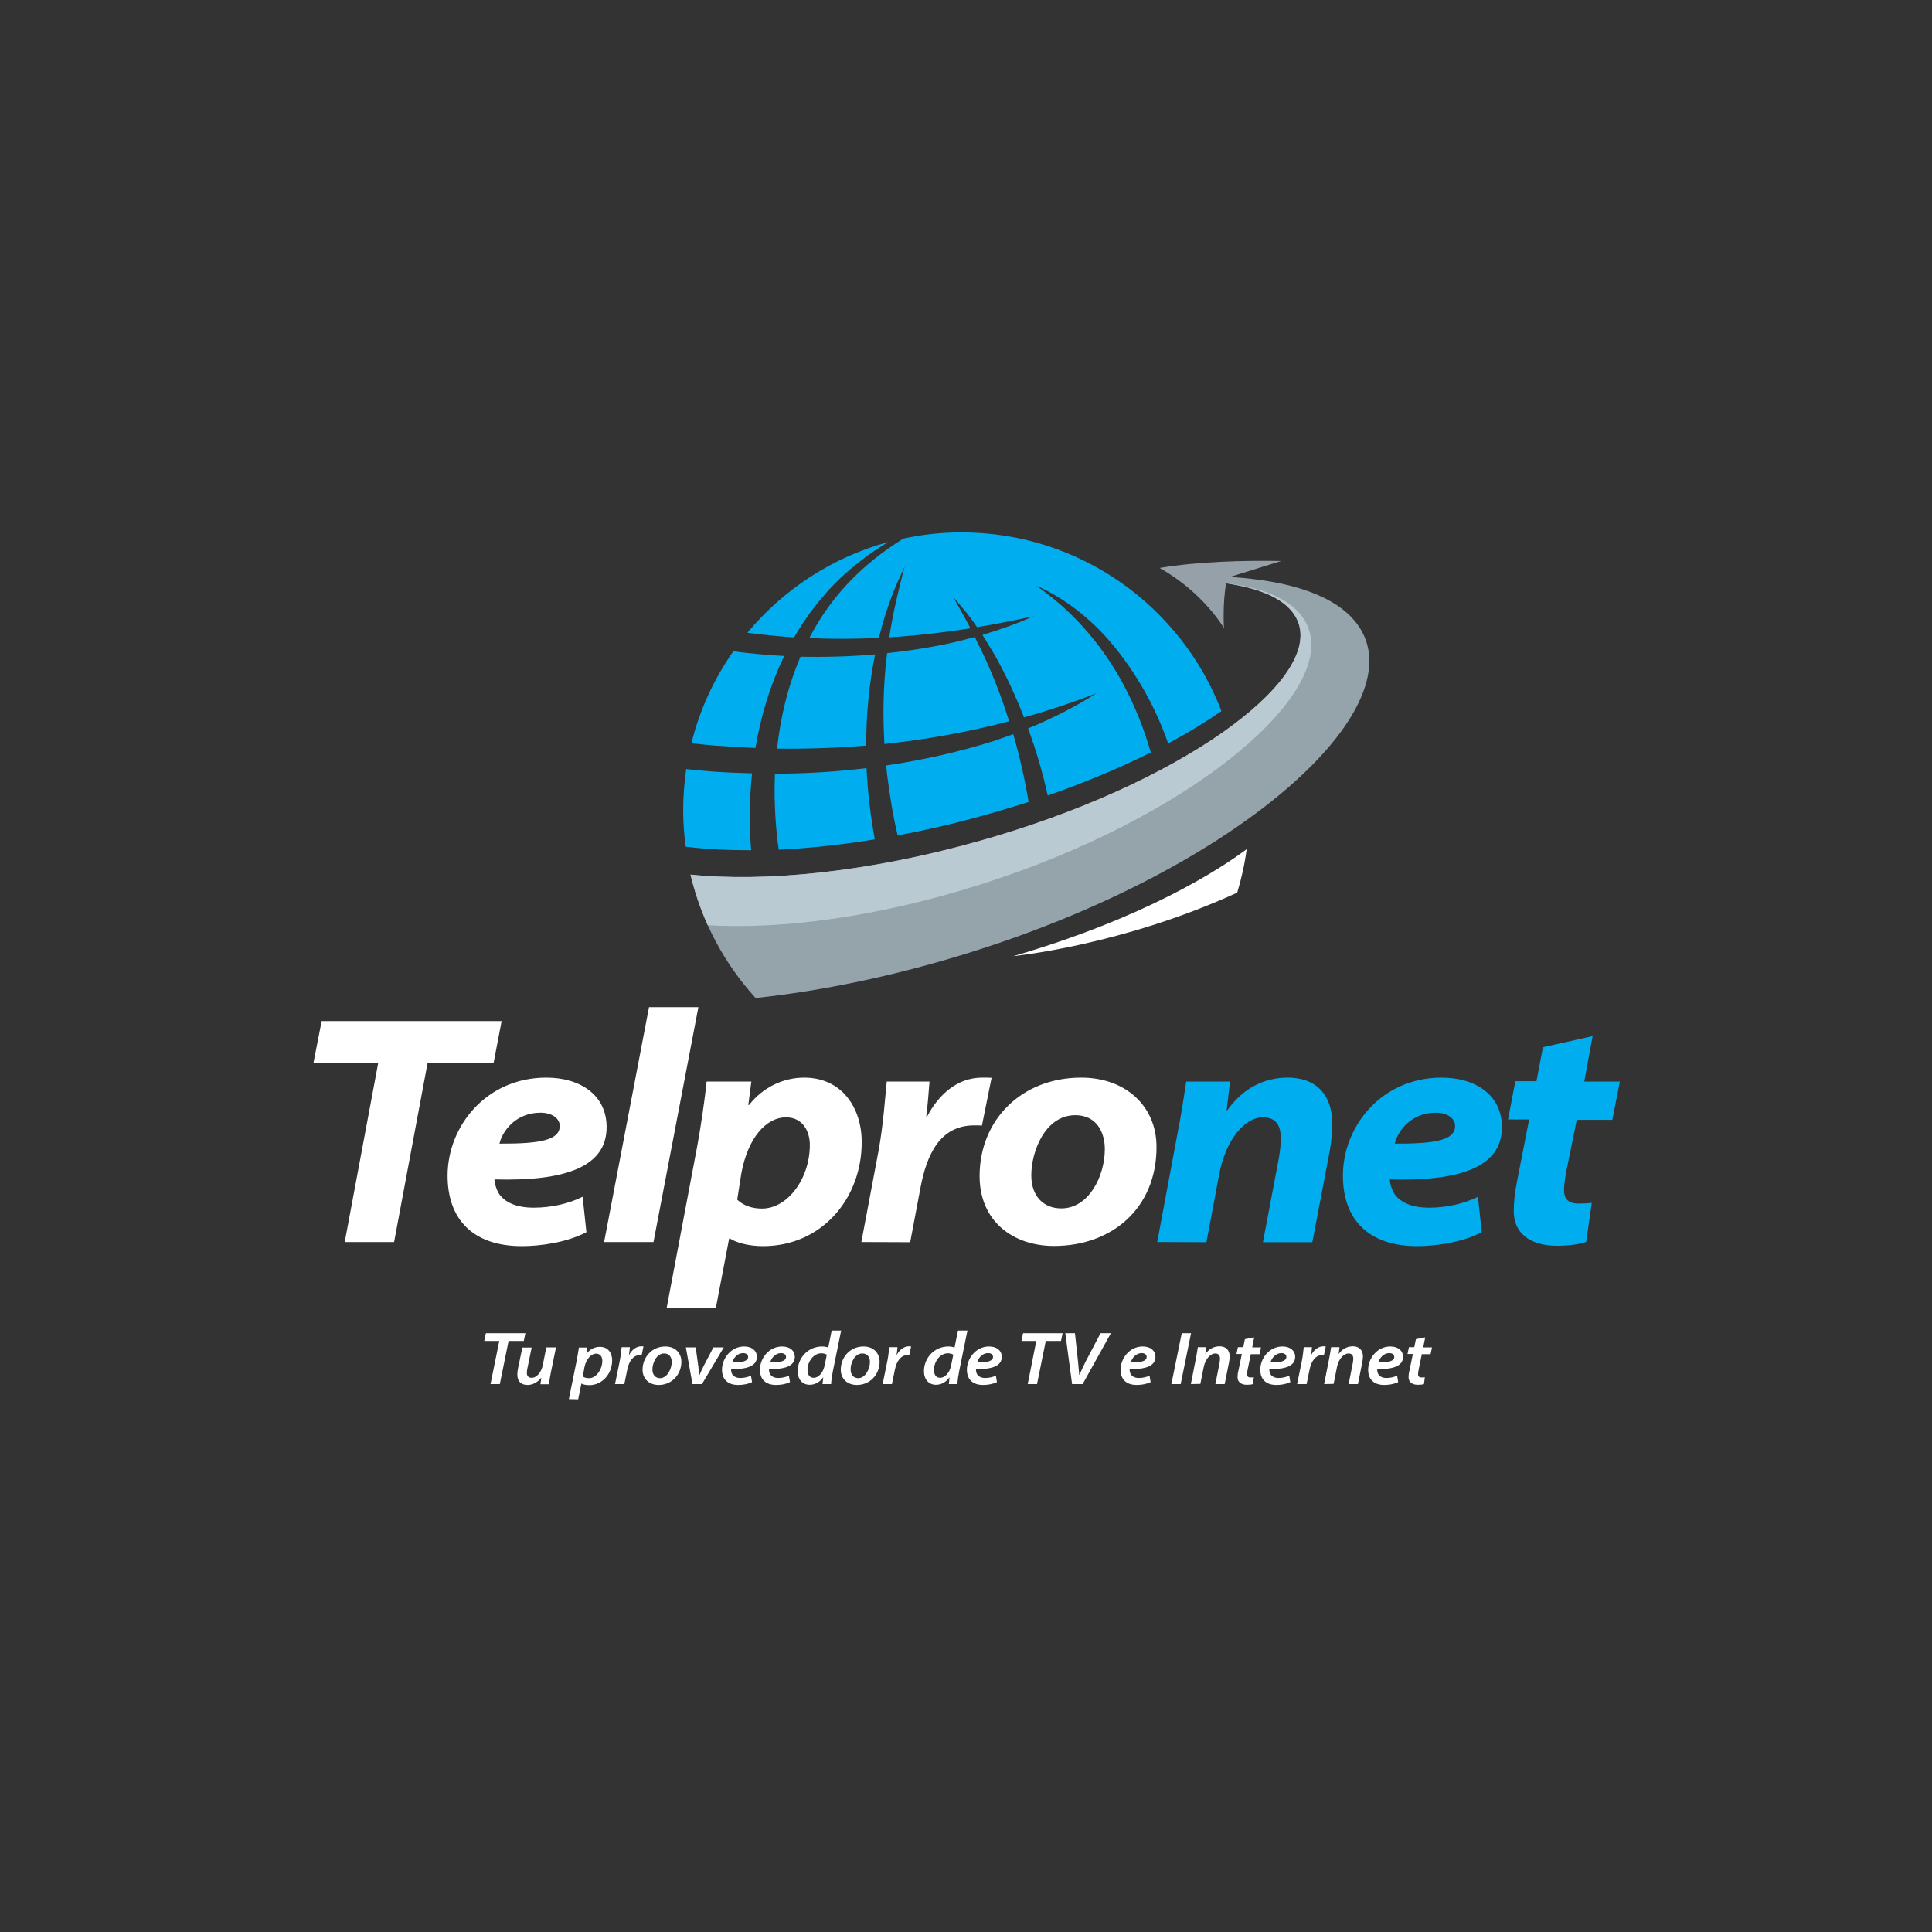 <?xml version="1.0" encoding="utf-8"?>
<!-- Generator: Adobe Illustrator 24.3.0, SVG Export Plug-In . SVG Version: 6.00 Build 0)  -->
<svg version="1.1" id="Capa_1" xmlns="http://www.w3.org/2000/svg" xmlns:xlink="http://www.w3.org/1999/xlink" x="0px" y="0px"
	 viewBox="0 0 1080 1080" style="enable-background:new 0 0 1080 1080;" xml:space="preserve">
<rect x="0" y="0" width="1080" height="1080" fill="#333333" stroke="none"/>
<style type="text/css">
	.st0{fill:#FFFFFF;}
	.st1{fill:#00AEEF;}
	.st2{fill:#95A3AB;}
	.st3{fill:#BACAD3;}
	.st4{fill:#96A0A8;}
</style>
<path class="st0" d="M175.2,594.3l4.6-23.5h100.6l-4.5,23.5H239l-18.7,100h-27.6l18.7-100H175.2L175.2,594.3z M327.8,688.8
	c-11.3,5.9-26.1,7.8-36.1,7.8c-26.8,0-41.5-14.5-41.5-39.4c0-27.6,21.6-54.8,55.2-54.8c18.8,0,33.7,9.6,33.7,27.7
	c0,22.2-23.1,30.3-62.7,29.2c0.1,2.6,1.3,6.4,3.1,8.8c3.9,4.8,10.5,7,18.7,7c10.3,0,19.8-2.3,27.5-6.1L327.8,688.8z M302.1,622
	c-14,0-21.4,10.6-22.9,17.3c23.3,0.1,33.7-2.1,33.7-9.9C312.9,625.2,308.6,622,302.1,622z M337.7,694.3l25.1-131.3h27.6l-25.1,131.3
	H337.7z M372.7,731l17-90c2-10.7,4.4-27.1,5.3-36.4h25l-1.7,13.1h0.4c7.9-10,19.2-15.3,30.9-15.3c20.5,0,32.1,16.2,32.1,36.1
	c0,31.5-22.3,58.1-55.2,58.1c-8.3,0-15.2-2.1-18.5-4.3h-0.4l-7.4,38.7L372.7,731L372.7,731z M412.1,670.6c3.2,3.1,7.9,5,13.9,5
	c14.2,0,26.7-16.6,26.7-35.6c0-7.5-3.9-15.4-13.3-15.4c-11.2,0-21.4,11.6-25,31.4L412.1,670.6L412.1,670.6z M481.5,694.3l9.6-50.9
	c2.7-14.6,3.8-31.3,4.6-38.8h23.9c-0.5,6.5-1,13-1.8,19.5h0.5c6.3-12.1,16.8-21.7,30.7-21.7c1.8,0,3.7,0,5.3,0.1l-5.4,26.7
	c-1.3-0.1-2.6-0.1-4.3-0.1c-19.1,0-26.5,16.2-30,34.6l-5.8,30.7L481.5,694.3L481.5,694.3z M589.2,696.5c-22.9,0-41.6-13.8-41.6-39.1
	c0-31.3,23.4-55,56.8-55c24.6,0,42.1,15.7,42.1,38.8C646.5,675.5,621.5,696.5,589.2,696.5L589.2,696.5z M576.5,657
	c0,11.8,6.9,18.5,16.8,18.5c15.4,0,24.3-18.1,24.3-33.1c0-9.1-4.3-19-16.5-19C584.2,623.4,576.5,643.7,576.5,657L576.5,657z"/>
<path class="st1" d="M646.9,694.3l11.3-60.5c2.3-11.6,3.7-21.3,4.9-29.2h24.5l-1.9,16h0.4c9.2-12.8,21.1-18.2,33.8-18.2
	c15.3,0,24.9,9,24.9,26.2c0,3.6-0.7,10.7-1.4,14.4l-9.8,51.4h-27.6l9-47.6c0.5-3.2,1-7,1-10.2c0-7-2.3-12-10.1-12
	c-9.7,0-20.7,11.8-24.5,32.5l-7,37.3L646.9,694.3L646.9,694.3z M828.3,688.8c-11.3,5.9-26.2,7.8-36.1,7.8
	c-26.8,0-41.5-14.5-41.5-39.4c0-27.6,21.6-54.8,55.2-54.8c18.8,0,33.7,9.6,33.7,27.7c0,22.2-23.1,30.3-62.7,29.2
	c0.1,2.6,1.3,6.4,3.1,8.8c3.9,4.8,10.5,7,18.7,7c10.3,0,19.8-2.3,27.5-6.1L828.3,688.8z M802.6,622c-14,0-21.4,10.6-22.9,17.3
	c23.3,0.1,33.7-2.1,33.7-9.9C813.4,625.2,809.1,622,802.6,622L802.6,622z M890.3,579.2l-4.7,25.4h19.9l-4.2,21.4h-19.9l-5.4,26.7
	c-0.8,3.7-1.7,9-1.7,12.6c0,4,1.6,7.5,7.9,7.5c2.5,0,5.3-0.1,7.6-0.4l-3.1,21.8c-3.2,1.3-10.1,2.2-16.2,2.2
	c-16.6,0-24.3-8.2-24.3-19.2c0-5.2,0.5-10,2-17.7l6.6-33.7h-11.8l4.1-21.4h11.8l3.6-19L890.3,579.2L890.3,579.2z"/>
<path class="st0" d="M279.1,749.6h-8.4l0.9-4.3h22.1l-0.9,4.3h-8.5l-4.9,24.1h-5.2L279.1,749.6L279.1,749.6z M310.8,753.2l-2.9,14.2
	c-0.5,2.5-0.8,4.6-1.1,6.4h-4.7l0.5-3.6h-0.1c-2.1,2.7-4.9,4-7.6,4c-3.2,0-5.7-1.6-5.7-5.8c0-1.1,0.1-2.2,0.4-3.6l2.4-11.5h5.2
	l-2.3,11.2c-0.2,1-0.4,2-0.4,2.8c0,1.7,0.7,2.9,2.8,2.9c2.4,0,5.2-2.7,6.1-7l2-10L310.8,753.2L310.8,753.2z M318,782.1l4.3-21.2
	c0.5-2.5,1-5.6,1.3-7.6h4.7l-0.5,3.4h0.1c1.9-2.5,4.6-3.8,7.4-3.8c4.8,0,6.9,3.6,6.9,7.6c0,7.2-5.3,13.8-12.8,13.8
	c-2,0-3.6-0.4-4.4-0.9H325l-1.8,8.8L318,782.1L318,782.1z M325.8,769.4c0.8,0.7,2,1,3.5,1c4.1,0,7.4-5.1,7.4-9.7c0-1.9-0.9-4-3.5-4
	s-5.5,2.8-6.5,7.6L325.8,769.4z M343.8,773.7l2.6-12.7c0.6-2.9,0.9-6,1.1-7.9h4.6c-0.1,1.4-0.3,2.8-0.5,4.3h0.1
	c1.5-2.8,3.9-4.8,6.9-4.8c0.4,0,0.8,0,1.1,0.1l-1,4.8c-0.3,0-0.6,0-1,0c-3.7,0-6.1,3.5-7,7.9l-1.7,8.3L343.8,773.7L343.8,773.7z
	 M380.9,761.2c0,7-5.2,13-12.7,13c-5.5,0-9-3.6-9-8.5c0-7,5.2-13,12.7-13C377.8,752.7,380.9,756.7,380.9,761.2L380.9,761.2z
	 M364.7,765.6c0,2.8,1.6,4.8,4.3,4.8c3.9,0,6.5-5.1,6.5-9.1c0-2.1-1-4.7-4.2-4.7C367.1,756.5,364.7,761.8,364.7,765.6L364.7,765.6z
	 M388.9,753.2l1.4,10.2c0.3,2.4,0.5,4,0.6,5.3h0.1c0.5-1.3,1.2-2.8,2.4-5.2l5.4-10.3h5.8l-12.2,20.5h-5.3l-3.7-20.5H388.9
	L388.9,753.2z M420.4,772.6c-2.1,1.1-5.1,1.6-7.8,1.6c-6.1,0-9-3.5-9-8.5c0-6.2,4.9-13,12.4-13c4.3,0,7.1,2.3,7.1,5.8
	c0,5.3-5.9,7-14.4,6.8c-0.1,0.7,0.1,2.1,0.6,2.9c0.9,1.4,2.5,2.1,4.5,2.1c2.5,0,4.5-0.6,6-1.3L420.4,772.6L420.4,772.6z
	 M415.4,756.4c-3.2,0-5.4,2.8-6.1,5.2c5.4,0.1,8.9-0.6,8.9-3.1C418.2,757.2,417.1,756.4,415.4,756.4z M441.6,772.6
	c-2.1,1.1-5.1,1.6-7.8,1.6c-6.1,0-9-3.5-9-8.5c0-6.2,4.9-13,12.4-13c4.3,0,7.1,2.3,7.1,5.8c0,5.3-5.9,7-14.4,6.8
	c-0.1,0.7,0.1,2.1,0.6,2.9c0.9,1.4,2.5,2.1,4.5,2.1c2.5,0,4.5-0.6,6-1.3L441.6,772.6L441.6,772.6z M436.6,756.4
	c-3.2,0-5.4,2.8-6.1,5.2c5.4,0.1,8.9-0.6,8.9-3.1C439.4,757.2,438.2,756.4,436.6,756.4z M470.2,743.8l-4.6,22.6
	c-0.5,2.4-0.9,5.1-1,7.3h-4.8l0.4-3.7h-0.1c-2,2.8-4.7,4.1-7.5,4.1c-4,0-6.7-3-6.7-7.6c0-7.2,5.6-13.8,13.7-13.8
	c1.1,0,2.4,0.2,3.4,0.6l1.9-9.5L470.2,743.8L470.2,743.8z M462.2,757.3c-0.6-0.4-1.7-0.8-3-0.8c-4.5,0-7.8,4.7-7.8,9.3
	c0,2.5,1,4.4,3.5,4.4c2.3,0,5.1-2.4,6-6.6L462.2,757.3L462.2,757.3z M491.7,761.2c0,7-5.2,13-12.7,13c-5.5,0-9-3.6-9-8.5
	c0-7,5.2-13,12.7-13C488.6,752.7,491.7,756.7,491.7,761.2L491.7,761.2z M475.5,765.6c0,2.8,1.6,4.8,4.3,4.8c3.9,0,6.5-5.1,6.5-9.1
	c0-2.1-1-4.7-4.2-4.7C477.9,756.5,475.4,761.8,475.5,765.6L475.5,765.6z M493.4,773.7l2.6-12.7c0.6-2.9,0.9-6,1.1-7.9h4.6
	c-0.1,1.4-0.3,2.8-0.5,4.3h0.1c1.5-2.8,3.9-4.8,6.9-4.8c0.4,0,0.8,0,1.1,0.1l-1,4.8c-0.3,0-0.6,0-1,0c-3.7,0-6.1,3.5-7,7.9l-1.7,8.3
	L493.4,773.7L493.4,773.7z M540.8,743.8l-4.6,22.6c-0.5,2.4-0.9,5.1-1,7.3h-4.8l0.4-3.7h-0.1c-2,2.8-4.7,4.1-7.5,4.1
	c-4,0-6.7-3-6.7-7.6c0-7.2,5.6-13.8,13.7-13.8c1.1,0,2.4,0.2,3.4,0.6l1.9-9.5L540.8,743.8L540.8,743.8z M532.9,757.3
	c-0.6-0.4-1.7-0.8-3-0.8c-4.5,0-7.8,4.7-7.8,9.3c0,2.5,1,4.4,3.5,4.4c2.3,0,5.1-2.4,6-6.6L532.9,757.3L532.9,757.3z M557.3,772.6
	c-2.2,1.1-5.1,1.6-7.8,1.6c-6.1,0-9-3.5-9-8.5c0-6.2,4.9-13,12.4-13c4.3,0,7.1,2.3,7.1,5.8c0,5.3-5.9,7-14.4,6.8
	c-0.1,0.7,0.1,2.1,0.6,2.9c0.9,1.4,2.5,2.1,4.5,2.1c2.5,0,4.5-0.6,6-1.3L557.3,772.6L557.3,772.6z M552.3,756.4
	c-3.2,0-5.4,2.8-6.1,5.2c5.4,0.1,8.9-0.6,8.9-3.1C555.1,757.2,554,756.4,552.3,756.4z M579.3,749.6H571l0.9-4.3h22.1l-0.9,4.3h-8.5
	l-4.9,24.1h-5.2L579.3,749.6L579.3,749.6z M599.3,773.7l-3.8-28.4h5.4l1.7,15.6c0.3,3,0.5,5.2,0.7,7.7h0.1c1-2.3,2.2-5,3.7-7.9
	l8.1-15.4h5.8l-15.8,28.4L599.3,773.7L599.3,773.7z M643.2,772.6c-2.2,1.1-5.1,1.6-7.8,1.6c-6.1,0-9-3.5-9-8.5c0-6.2,4.9-13,12.4-13
	c4.3,0,7.1,2.3,7.1,5.8c0,5.3-5.9,7-14.4,6.8c-0.1,0.7,0.1,2.1,0.6,2.9c0.9,1.4,2.5,2.1,4.5,2.1c2.5,0,4.5-0.6,6-1.3L643.2,772.6
	L643.2,772.6z M638.2,756.4c-3.2,0-5.4,2.8-6.1,5.2c5.4,0.1,8.9-0.6,8.9-3.1C641,757.2,639.8,756.4,638.2,756.4z M665.8,745.3
	l-5.8,28.4h-5.2l5.8-28.4H665.8z M665.7,773.7l2.8-14.2c0.5-2.5,0.8-4.6,1.1-6.4h4.7l-0.5,3.7h0.1c2-2.8,4.8-4.2,7.9-4.2
	s5.6,1.8,5.6,5.7c0,0.9-0.2,2.3-0.4,3.4l-2.4,12h-5.2l2.3-11.6c0.1-0.8,0.3-1.6,0.3-2.5c0-1.7-0.7-3-2.7-3c-2.4,0-5.4,2.7-6.4,7.5
	l-1.9,9.5L665.7,773.7L665.7,773.7z M701.1,747.6l-1.1,5.6h4.9l-0.8,3.8h-4.9l-1.7,8.3c-0.2,1-0.4,2-0.4,2.9c0,1.1,0.5,1.8,2,1.8
	c0.6,0,1.2,0,1.8-0.1l-0.5,3.8c-0.8,0.3-2.2,0.4-3.4,0.4c-3.6,0-5.2-1.9-5.2-4.2c0-1.2,0.1-2.3,0.5-3.8l1.9-9.2h-3l0.8-3.8h3
	l0.9-4.5L701.1,747.6L701.1,747.6z M721.3,772.6c-2.2,1.1-5.1,1.6-7.8,1.6c-6.1,0-9-3.5-9-8.5c0-6.2,4.9-13,12.4-13
	c4.3,0,7.1,2.3,7.1,5.8c0,5.3-5.9,7-14.4,6.8c-0.1,0.7,0.1,2.1,0.6,2.9c0.9,1.4,2.5,2.1,4.5,2.1c2.5,0,4.5-0.6,6-1.3L721.3,772.6
	L721.3,772.6z M716.3,756.4c-3.2,0-5.4,2.8-6.1,5.2c5.4,0.1,8.9-0.6,8.9-3.1C719.1,757.2,718,756.4,716.3,756.4z M725.1,773.7
	l2.6-12.7c0.6-2.9,0.9-6,1.1-7.9h4.6c-0.1,1.4-0.3,2.8-0.5,4.3h0.1c1.5-2.8,3.9-4.8,6.9-4.8c0.4,0,0.8,0,1.2,0.1l-1,4.8
	c-0.3,0-0.6,0-1,0c-3.7,0-6.1,3.5-7,7.9l-1.7,8.3L725.1,773.7L725.1,773.7z M740.2,773.7l2.8-14.2c0.5-2.5,0.8-4.6,1.1-6.4h4.7
	l-0.5,3.7h0.1c2-2.8,4.8-4.2,7.9-4.2s5.6,1.8,5.6,5.7c0,0.9-0.2,2.3-0.4,3.4l-2.4,12h-5.2l2.3-11.6c0.1-0.8,0.3-1.6,0.3-2.5
	c0-1.7-0.7-3-2.7-3c-2.4,0-5.4,2.7-6.4,7.5l-1.9,9.5L740.2,773.7L740.2,773.7z M781.6,772.6c-2.2,1.1-5.1,1.6-7.8,1.6
	c-6.1,0-9-3.5-9-8.5c0-6.2,4.9-13,12.4-13c4.3,0,7.1,2.3,7.1,5.8c0,5.3-5.9,7-14.4,6.8c-0.1,0.7,0.1,2.1,0.6,2.9
	c0.9,1.4,2.5,2.1,4.5,2.1c2.5,0,4.5-0.6,6-1.3L781.6,772.6L781.6,772.6z M776.6,756.4c-3.2,0-5.4,2.8-6.1,5.2
	c5.4,0.1,8.9-0.6,8.9-3.1C779.4,757.2,778.3,756.4,776.6,756.4z M796.7,747.6l-1.1,5.6h4.9l-0.8,3.8h-4.9l-1.7,8.3
	c-0.2,1-0.4,2-0.4,2.9c0,1.1,0.5,1.8,2,1.8c0.6,0,1.2,0,1.8-0.1l-0.5,3.8c-0.8,0.3-2.2,0.4-3.4,0.4c-3.6,0-5.2-1.9-5.2-4.2
	c0-1.2,0.1-2.3,0.5-3.8l1.9-9.2h-3l0.8-3.8h3l0.9-4.5L796.7,747.6L796.7,747.6z"/>
<g>
	<path class="st1" d="M422.3,418.1c3-17.9,8.3-35.4,16.1-51.4c-9.5-0.5-19.1-1.4-28.5-2.6c-10.7,15.3-18.8,32.7-23.4,51.4
		c4.4,0.5,8.8,0.9,13.1,1.3C407.1,417.3,414.7,417.8,422.3,418.1L422.3,418.1z"/>
	<path class="st1" d="M473.9,326.2c-8.7,9.3-15.8,19.5-21.5,30.5c13,0.6,25.9,0.5,38.9-0.1c2.6-10.5,5.9-20.7,10-30.2
		c1.5-3.3,2.9-6.5,4.4-9.7c-3.5,13.2-6.6,26.3-8.6,39.6c15.2-1,30.3-2.7,45.4-5.1c-3.1-5.9-6.4-11.7-9.7-17.5c2,2.2,3.8,4.5,5.8,6.8
		c2.4,2.7,5.2,6.6,7.6,10.1c10.6-1.8,21.2-3.8,31.7-6.2c-9.3,4.2-18.9,7.6-28.7,10.5c1.6,2.6,5.5,8.9,7,11.5
		c6.2,11.1,11.6,22.7,16.2,34.6c13.7-3.8,27.2-8.3,40.5-13.5c-12,7.8-24.9,14.2-38.2,19.7c4.5,12.2,8.2,24.8,11,37.5
		c21.1-7.4,40.5-15.5,57.6-24.1c-7.4-25.9-20-50.6-38.2-70.5c-7.6-8.5-16.3-16-25.8-22.7c16.1,7.1,30.3,18.4,41.7,31.8
		c14,16.6,24.9,35.9,32,56.4c11-5.9,21-12,29.8-18.1c-22.4-58.4-79-99.9-145.3-99.9c-11.2,0-22.1,1.2-32.6,3.5
		C493.5,308.2,483,316.5,473.9,326.2L473.9,326.2z"/>
	<path class="st1" d="M484.4,429.4c-17,2-34.1,3.1-51.2,3.1c-0.5,12.4,0,24.8,1.4,37c0.2,1.8,0.5,3.7,0.7,5.5
		c16.8-0.8,34.8-2.7,53.7-5.8C486.7,456.3,485,442.9,484.4,429.4L484.4,429.4z"/>
	<path class="st1" d="M484.2,416.8c0-17.2,1.6-34.5,5-51c-13.9,1.2-27.8,1.6-41.7,1.3c-7,16.2-11.2,33.7-13.1,51.4
		C451,418.7,467.6,418.1,484.2,416.8L484.2,416.8z"/>
	<path class="st1" d="M566.4,410.4c-3.6,1.3-7.2,2.6-10.8,3.8c-19.7,6.2-39.8,10.7-60.2,13.7c0.1,1.1,0.2,2.3,0.3,3.4
		c0.6,5.2,2.1,15.5,3,20.7c0.9,5,1.9,10,3.1,15c14-2.6,28.4-5.8,43-9.8c10.4-2.8,20.4-5.8,30.2-8.9
		C572.9,435.5,570,422.9,566.4,410.4L566.4,410.4z"/>
	<path class="st1" d="M420.4,432.3c-7.4-0.2-14.7-0.5-22-1c-4.9-0.4-9.9-0.8-14.8-1.4c-1.1,7.6-1.7,15.4-1.7,23.2
		c0,6.9,0.5,13.6,1.4,20.2c11,1.4,23.3,2,36.6,2C418.7,461.1,418.9,446.6,420.4,432.3L420.4,432.3z"/>
	<path class="st1" d="M424.8,354.6c6.4,0.7,12.7,1.3,19.1,1.7c9.5-16.4,21.8-31.1,37.5-43c4.8-3.8,9.9-7.1,15.1-10.3
		c-31.2,8.5-58.6,26.5-78.7,50.7C420.1,354,422.4,354.3,424.8,354.6L424.8,354.6z"/>
	<path class="st1" d="M551.1,368.9c-2-4.3-4.1-8.6-6.2-12.8c-5.6,1.5-11.2,2.9-16.8,4.1c-10.6,2.1-21.4,3.8-32.2,4.9
		c-0.1,1.1-0.3,2.3-0.4,3.5c-1.8,15.6-2,31.5-1.1,47.3c23.5-2.5,46.8-6.7,69.7-12.7C560.5,391.5,556.1,380,551.1,368.9L551.1,368.9z
		"/>
</g>
<path class="st0" d="M691.6,499c2.4-7.9,4.2-16,5.3-24.3c-15.2,11.3-56.4,38.2-130.5,59.8C566.4,534.4,626.5,528.8,691.6,499"/>
<path class="st2" d="M763,356.5c-9.6-23.5-44.2-34.5-93.3-34.5c0.1,0.9,0.2,1.8,0.2,2.6c30.5,1.6,51,9.3,56,23.8
	c11.4,33.1-67,90.5-179.1,121.9C485.1,487.7,427,493.2,386,488.9c6.2,26.2,18.9,49.8,36.4,69c37.1-4,77.7-12.3,119.3-25.3
	C686.6,487.4,782.3,404,763,356.5"/>
<path class="st3" d="M547.9,494.5C663.1,458,743.7,391.1,731.9,352.6c-5.1-16.8-26.2-25.8-57.5-27.7c0-0.9-0.1-1.9-0.2-2.8
	c-1.5,0-3-0.1-4.5-0.1c0.1,0.9,0.2,1.8,0.2,2.6c30.5,1.6,51,9.3,56,23.8c11.4,33.1-67,90.5-179.1,121.9
	C485.1,487.7,427,493.2,386,488.9c2.3,9.8,5.6,19.3,9.6,28.3C436.6,519.7,490.7,512.7,547.9,494.5"/>
<path class="st4" d="M684.2,351.1c0,0-11.6-20-36-33.6c21.3-3.6,47.3-4.3,68-3.9L686,323C686,323,683.3,333.7,684.2,351.1"/>
</svg>
